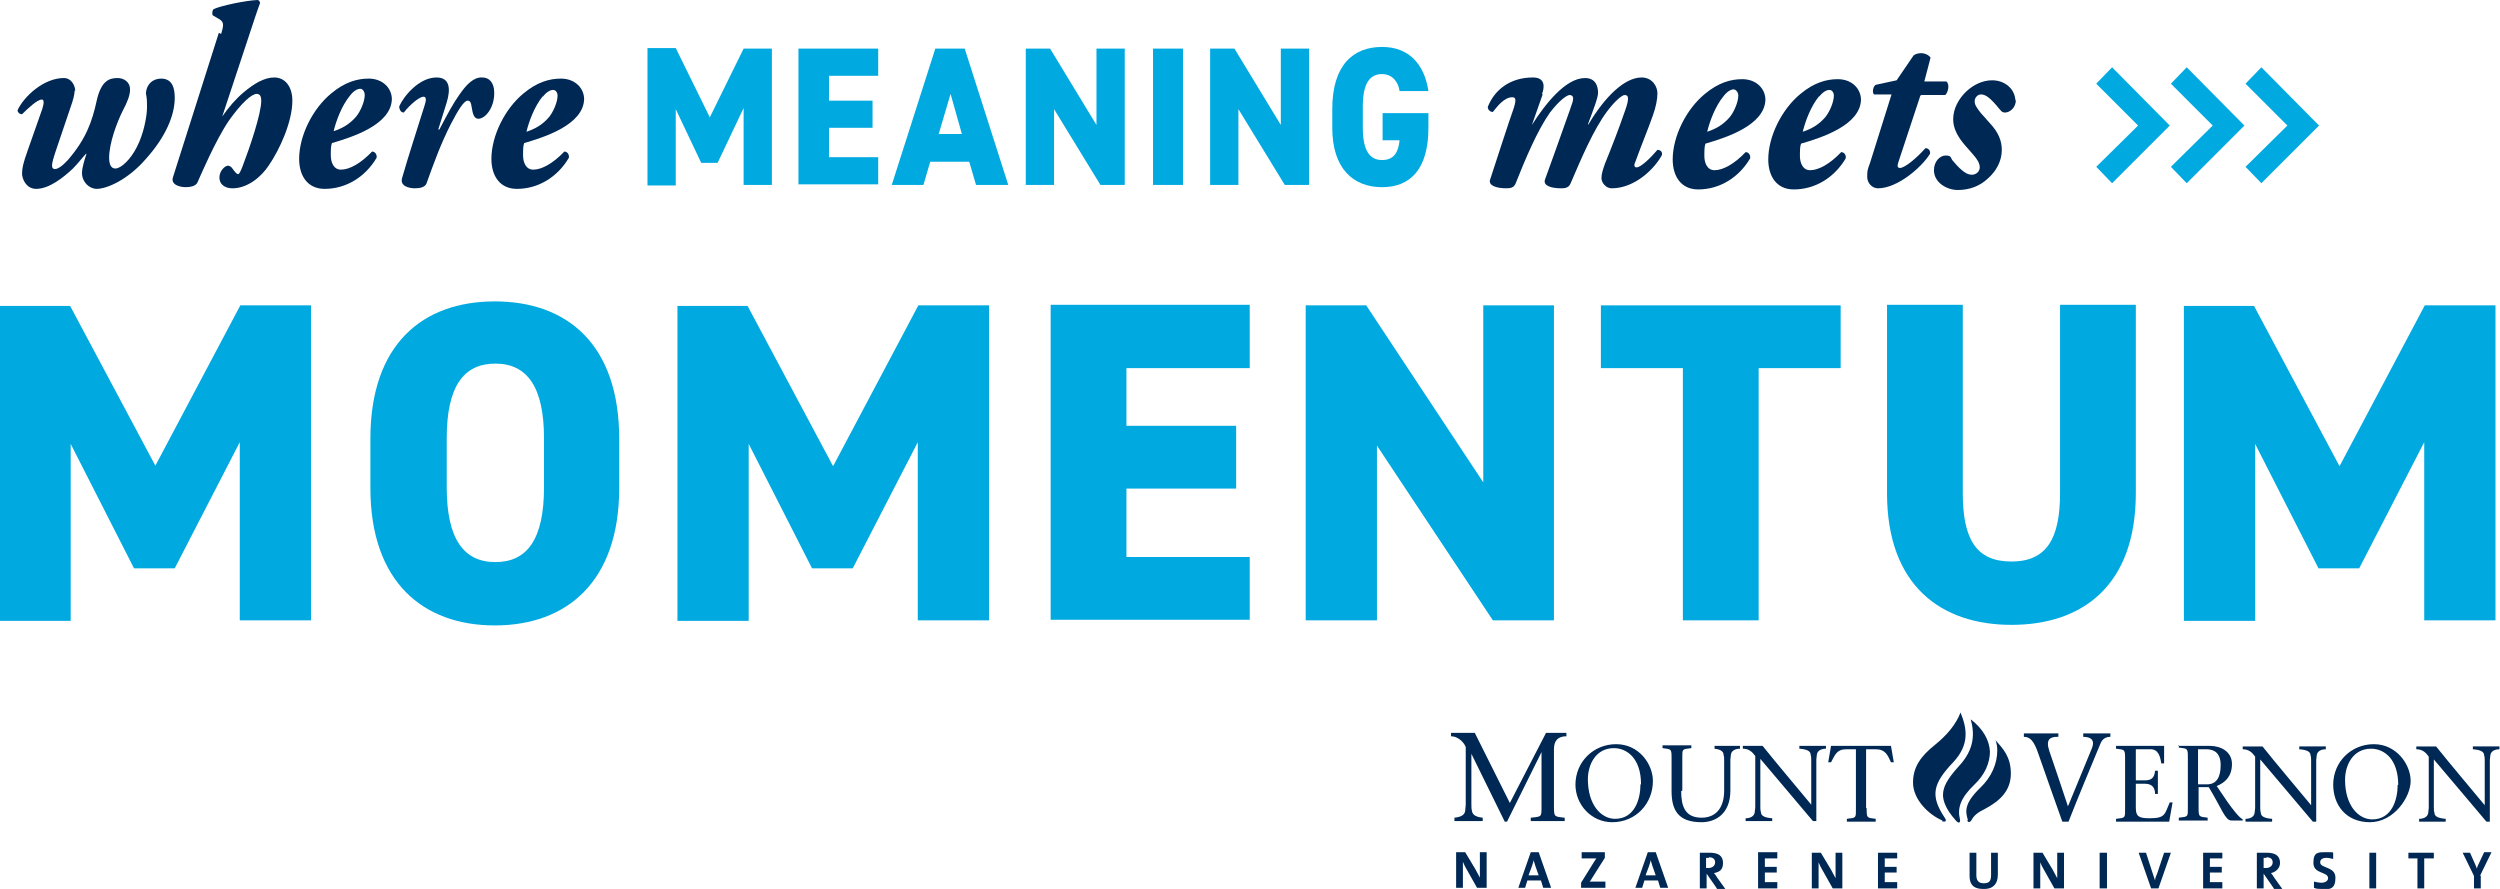 <?xml version="1.0" encoding="UTF-8"?> <svg xmlns="http://www.w3.org/2000/svg" version="1.1" viewBox="0 0 442.1 157.2"><defs><style> .cls-1 { fill: #002855; } .cls-2 { fill: #00a9e0; } </style></defs><g><g id="Layer_1"><g><path class="cls-1" d="M260.2,133.2h0s0,9,0,9c0,.5,0,.8.1,1.2.1.8.9,1.1,1.9,1.2v.6s-5,0-5,0v-.6c1-.1,1.8-.4,1.9-1.2,0-.4.1-.7.1-1.2v-10.1c-.4-1-1.5-1.9-2.6-1.9v-.6s4.2,0,4.2,0l6.2,12.4,6.4-12.4h3.6s0,.6,0,.6c-1.6,0-2.2.9-2.2,2.3v9.9c0,2.1,0,2,1.9,2.2v.6s-6,0-6,0v-.6c2-.2,1.9-.1,1.9-2.2v-9.4s0,0,0,0l-6.1,12.3h-.4s-6-12.2-6-12.2h0Z"></path><path class="cls-1" d="M278.6,138.8c0-4.1,3.2-7.2,7.2-7.2,4.1,0,6.5,3.6,6.5,6.5,0,4-3,7.3-7.2,7.3-3.6,0-6.5-3-6.5-6.7h0ZM290.2,138.7c0-4.6-2.5-6.4-4.8-6.4-3.2,0-4.6,2.9-4.6,5.5,0,4.6,2.4,7,4.8,7,3.5,0,4.5-3.5,4.5-6.1h0Z"></path><path class="cls-1" d="M297.3,139.9c0,2.7.7,4.7,3.6,4.7,2.6,0,4-1.8,4-4.8v-5.3c0-.4,0-.7-.1-1,0-.7-.7-1-1.6-1.1v-.5s4.5,0,4.5,0v.5c-.9,0-1.5.4-1.6,1,0,.3-.1.6-.1,1v5.4c0,4.1-2.6,5.6-5.1,5.6-4.1,0-5.3-2.1-5.3-5.5v-5.7c0-1.8,0-1.7-1.6-1.9v-.5s5.1,0,5.1,0v.5c-1.7.2-1.6.1-1.6,1.9v5.6h0Z"></path><path class="cls-1" d="M320.6,145.2c-3-3.6-6.2-7.3-9.3-11v8.4c0,.4,0,.7.1,1,0,.7.7,1,2,1.1v.5s-4.7,0-4.7,0v-.5c.9,0,1.5-.4,1.6-1,0-.3.1-.6.1-1v-9c-.5-.7-1.1-1.3-2.2-1.3v-.5s3.5,0,3.5,0c2.8,3.5,5.8,7,8.6,10.4h0s0-7.8,0-7.8c0-.4,0-.7-.1-1,0-.7-.7-1-2-1.1v-.5s4.7,0,4.7,0v.5c-.9,0-1.5.4-1.6,1,0,.3-.1.6-.1,1v10.8s-.7,0-.7,0h0Z"></path><path class="cls-1" d="M330.1,142.9c0,1.8,0,1.7,1.6,1.9v.5s-5.1,0-5.1,0v-.5c1.7-.2,1.6-.1,1.6-1.9v-10.4s-1.7,0-1.7,0c-1.7,0-2,1-2.7,2.3h-.5s.5-2.9.5-2.9h10.6s.5,2.9.5,2.9h-.5c-.6-1.3-1-2.3-2.7-2.3h-1.7s0,10.4,0,10.4h0Z"></path><path class="cls-1" d="M363.8,130.3c-1.2,0-2.1.4-1.4,2.5.9,2.6,2.2,6.5,3.3,9.8,1.4-3.4,2.8-6.8,4.2-10.2.6-1.4,0-2.1-1.5-2.1v-.6s4.8,0,4.8,0v.6c-.6,0-1.4.2-1.8,1.3-1.9,4.6-3.8,9.1-5.6,13.7h-1.1c-1.4-3.9-2.9-8.2-4.2-11.9-.8-2.4-1.5-3.1-2.6-3.1v-.6s6.1,0,6.1,0v.6h0Z"></path><path class="cls-1" d="M374.2,144.8c1.7-.2,1.6-.1,1.6-1.9v-8.6c0-1.8,0-1.7-1.6-1.9v-.5s0,0,0,0h8.5s0,3.1,0,3.1h-.5c-.2-1.4-.6-2.5-1.9-2.5h-2.6s0,5.5,0,5.5h1.6c1.2,0,1.7-.5,1.8-1.7h.5s0,4.1,0,4.1h-.5c0-1.1-.5-1.8-1.8-1.8h-1.6s0,4.3,0,4.3c0,1.6.7,1.8,2.5,1.8,2.8,0,2.6-.8,3.5-2.8h.5s-.6,3.4-.6,3.4h-9.4s0-.5,0-.5h0Z"></path><path class="cls-1" d="M385.2,131.9h5.6c1.9,0,3.9,1,3.9,3.2s-1.2,3.3-2.7,3.9l1.9,2.8c1,1.4,2,2.7,2.7,3.1v.2s-2,0-2,0c-1.1,0-1.7-2.1-4-5.9h-1.8s0,3.5,0,3.5c0,1.8,0,1.7,1.6,1.9v.5s-5.1,0-5.1,0v-.5c1.7-.2,1.6-.1,1.6-1.9v-8.6c0-1.8,0-1.7-1.6-1.9v-.5h0ZM388.7,138.7h1.6c1.7,0,2.4-1.3,2.4-3.4,0-2.1-1.1-2.8-2.5-2.8h-1.5s0,6.2,0,6.2h0Z"></path><path class="cls-1" d="M409,145.3c-3-3.6-6.2-7.3-9.3-11v8.4c0,.4,0,.7.1,1,0,.7.7,1,2,1.1v.5s-4.7,0-4.7,0v-.5c.9,0,1.5-.4,1.6-1,0-.3.1-.6.1-1v-9c-.5-.7-1.1-1.3-2.2-1.3v-.5s3.5,0,3.5,0c2.8,3.5,5.8,7,8.6,10.4h0s0-7.8,0-7.8c0-.4,0-.7-.1-1,0-.7-.7-1-2-1.1v-.5s4.7,0,4.7,0v.5c-.9,0-1.5.4-1.6,1,0,.3-.1.6-.1,1v10.8s-.7,0-.7,0h0Z"></path><path class="cls-1" d="M412.6,138.8c0-4.1,3.2-7.2,7.2-7.2s6.5,3.6,6.5,6.5-3,7.3-7.2,7.3-6.5-3-6.5-6.7h0ZM424.1,138.8c0-4.6-2.5-6.4-4.8-6.4-3.2,0-4.6,2.9-4.6,5.5,0,4.6,2.4,7,4.8,7,3.5,0,4.5-3.5,4.5-6.1h0Z"></path><path class="cls-1" d="M439.7,145.3c-3-3.6-6.2-7.3-9.3-11v8.4c0,.4,0,.7.1,1,0,.7.7,1,2,1.1v.5s-4.7,0-4.7,0v-.5c.9,0,1.5-.4,1.6-1,0-.3.1-.6.1-1v-9c-.5-.7-1.1-1.3-2.2-1.3v-.5s3.5,0,3.5,0c2.8,3.5,5.8,7,8.6,10.4h0s0-7.8,0-7.8c0-.4,0-.7-.1-1,0-.7-.7-1-2-1.1v-.5s4.7,0,4.7,0v.5c-.9,0-1.5.4-1.6,1,0,.3-.1.6-.1,1v10.8s-.7,0-.7,0h0Z"></path><path class="cls-1" d="M261.2,157l-1.8-3.2c-.3-.5-.5-.9-.7-1.4,0,.5,0,1.5,0,2.3v2.3s-1.2,0-1.2,0v-6.3s1.6,0,1.6,0l1.8,3c.3.5.5,1,.8,1.5,0-.6,0-1.8,0-2.5v-2s1.2,0,1.2,0v6.3s-1.6,0-1.6,0h0Z"></path><path class="cls-1" d="M272.9,157l-.4-1.3h-2.4s-.4,1.3-.4,1.3h-1.2s2.2-6.3,2.2-6.3h1.4s2.2,6.3,2.2,6.3h-1.3ZM271.5,153.1c-.1-.3-.2-.7-.3-1h0c0,.3-.2.7-.3,1.1l-.6,1.6h1.8s-.6-1.7-.6-1.7h0Z"></path><path class="cls-1" d="M279.6,157v-.9s2.3-3.7,2.3-3.7c.1-.2.3-.4.4-.6-.2,0-.5,0-1.1,0h-1.5s0-1.1,0-1.1h4.1s0,1,0,1l-2.4,3.8c0,.1-.2.3-.3.4.2,0,.6,0,1.4,0h1.4s0,1.1,0,1.1h-4.2Z"></path><path class="cls-1" d="M293.6,157l-.4-1.3h-2.4s-.4,1.3-.4,1.3h-1.2s2.2-6.3,2.2-6.3h1.4s2.2,6.3,2.2,6.3h-1.3ZM292.2,153.1c-.1-.3-.2-.7-.3-1h0c0,.3-.2.7-.3,1.1l-.6,1.6h1.8s-.6-1.7-.6-1.7h0Z"></path><path class="cls-1" d="M303.6,157.1l-1.8-2.6h0s0,2.6,0,2.6h-1.2s0-6.3,0-6.3c.5,0,1.1,0,1.8,0,1.4,0,2.3.5,2.3,1.8s-.7,1.6-1.6,1.8c.2.2.4.5.5.7l1.5,2.1h-1.5ZM302.2,151.7c-.2,0-.4,0-.5,0v1.8c0,0,.3,0,.4,0,.7,0,1.2-.4,1.2-1s-.4-.9-1.1-.9h0Z"></path><polygon class="cls-1" points="310.9 157.1 310.9 150.7 314.3 150.7 314.3 151.8 312.1 151.8 312.1 153.3 314.2 153.3 314.2 154.3 312.1 154.3 312.1 156 314.3 156 314.3 157.1 310.9 157.1 310.9 157.1"></polygon><path class="cls-1" d="M324.1,157.1l-1.8-3.2c-.3-.5-.5-.9-.7-1.4,0,.5,0,1.5,0,2.3v2.3s-1.2,0-1.2,0v-6.3s1.6,0,1.6,0l1.8,3c.3.5.5,1,.8,1.5,0-.6,0-1.8,0-2.5v-2s1.2,0,1.2,0v6.3s-1.6,0-1.6,0h0Z"></path><polygon class="cls-1" points="332.1 157.1 332.1 150.8 335.5 150.8 335.5 151.8 333.3 151.8 333.3 153.3 335.4 153.3 335.4 154.3 333.3 154.3 333.3 156 335.5 156 335.5 157.1 332.1 157.1 332.1 157.1"></polygon><path class="cls-1" d="M350.7,157.2c-2,0-2.4-1.1-2.4-2.3v-4.1s1.2,0,1.2,0v4c0,.8.3,1.4,1.3,1.4s1.3-.4,1.3-1.5v-3.9s1.2,0,1.2,0v3.9c0,1.7-1,2.6-2.6,2.5h0Z"></path><path class="cls-1" d="M363.3,157.1l-1.8-3.2c-.3-.5-.5-.9-.7-1.4,0,.5,0,1.5,0,2.3v2.3s-1.2,0-1.2,0v-6.3s1.6,0,1.6,0l1.8,3c.3.5.5,1,.8,1.5,0-.6,0-1.8,0-2.5v-2s1.2,0,1.2,0v6.3s-1.6,0-1.6,0h0Z"></path><polygon class="cls-1" points="371.3 157.1 371.3 150.8 372.6 150.8 372.6 157.1 371.3 157.1 371.3 157.1"></polygon><path class="cls-1" d="M381.8,157.1h-1.4s-2.2-6.3-2.2-6.3h1.3s1.2,3.7,1.2,3.7c.1.4.3.8.4,1.2h0c0-.4.2-.8.4-1.3l1.2-3.6h1.2s-2.2,6.3-2.2,6.3h0Z"></path><polygon class="cls-1" points="389.6 157.1 389.6 150.8 393 150.8 393 151.8 390.8 151.8 390.8 153.3 392.9 153.3 392.9 154.3 390.8 154.3 390.8 156 393 156 393 157.1 389.6 157.1 389.6 157.1"></polygon><path class="cls-1" d="M402.1,157.1l-1.8-2.6h0s0,2.6,0,2.6h-1.2s0-6.3,0-6.3c.5,0,1.1,0,1.8,0,1.4,0,2.3.5,2.3,1.8,0,.9-.7,1.6-1.6,1.8.2.2.4.5.5.7l1.5,2.1h-1.5ZM400.8,151.7c-.2,0-.4,0-.5,0v1.8c0,0,.3,0,.4,0,.7,0,1.2-.4,1.2-1s-.4-.9-1.1-.9h0Z"></path><path class="cls-1" d="M410.5,157.2c-.4,0-.9,0-1.3-.2v-1.1c.4.1.9.2,1.4.2s1.1-.3,1.1-.8c0-1.2-2.6-.7-2.6-2.7s.9-1.9,2.4-1.9.8,0,1.1.1v1.1c-.4-.1-.8-.2-1.2-.2-.7,0-1.1.3-1.1.8,0,1.1,2.7.7,2.7,2.7s-.9,2.1-2.5,2.1h0Z"></path><polygon class="cls-1" points="419 157.1 419 150.8 420.2 150.8 420.2 157.1 419 157.1 419 157.1"></polygon><polygon class="cls-1" points="428.7 151.8 428.7 157.1 427.5 157.1 427.5 151.8 425.9 151.8 425.9 150.8 430.4 150.8 430.4 151.8 428.7 151.8 428.7 151.8"></polygon><path class="cls-1" d="M438.7,154.9v2.2s-1.2,0-1.2,0v-2.2s-2-4.1-2-4.1h1.3s.8,1.8.8,1.8c.2.4.3.7.4,1h0c.1-.4.3-.8.5-1.2l.8-1.7h1.3s-2,4.1-2,4.1h0Z"></path><path class="cls-1" d="M345.7,144.9c-1.5-1.7-2.1-3.2-2.1-4.3,0-1.4.7-2.8,2.8-5.1,2.8-3,2.8-5.8,2.1-8.3,2.2,1.7,3.3,3.7,3.4,5.7,0,2-.9,4.1-2.7,5.8-2.5,2.4-3.1,4.2-2.6,6.2.1.6-.2.9-.9,0h0Z"></path><path class="cls-1" d="M343.5,145.1c-2.4-1-5.2-3.7-5.2-6.7,0-2.8,1.4-4.7,3.9-6.7,2.1-1.7,3.7-3.6,4.5-5.7,1.1,2.7,1.7,5.6-1.3,8.8-3.6,3.8-4.1,5.9-1.5,9.8.5.7,0,.8-.5.6h0Z"></path><path class="cls-1" d="M347.9,145.1c.1.4.5.3.7,0,.5-1,1.3-1.5,2.5-2.1,2.6-1.4,4.5-3.2,4.5-6.2s-1.4-4.4-2.7-5.9c.2.6.3,1.2.3,1.8,0,2.3-1,4.7-3,6.6-3,2.9-2.6,4.3-2.2,5.7h0Z"></path></g><g><path class="cls-2" d="M27.5,82.3l15-28.3h12.5v55.7h-12.6v-31.5l-11.5,22.3h-7.2l-11.2-22v31.3H0v-55.7h12.4l15.1,28.3Z"></path><path class="cls-2" d="M87.5,110.6c-12.7,0-22-7.7-22-24.3v-8.7c0-16.8,9.3-24.3,22-24.3s22,7.5,22,24.3v8.7c0,16.6-9.3,24.3-22,24.3ZM79,86.2c0,9.1,3,13.2,8.6,13.2s8.6-4,8.6-13.2v-8.7c0-9.1-3-13.2-8.6-13.2s-8.6,4-8.6,13.2v8.7Z"></path><path class="cls-2" d="M147.4,82.3l15-28.3h12.5v55.7h-12.6v-31.5l-11.5,22.3h-7.2l-11.2-22v31.3h-12.6v-55.7h12.4l15.1,28.3Z"></path><path class="cls-2" d="M221,54v11.1h-21.8v10.2h19.4v11.1h-19.4v12.1h21.8v11.1h-35.2v-55.7h35.2Z"></path><path class="cls-2" d="M274.8,54v55.7h-10.8l-20.5-30.9v30.9h-12.6v-55.7h10.7l20.7,31.3v-31.3h12.6Z"></path><path class="cls-2" d="M325.5,54v11.1h-14.5v44.6h-13.4v-44.6h-14.5v-11.1h42.5Z"></path><path class="cls-2" d="M377.7,54v33.2c0,16.5-9.6,23.3-22,23.3s-22-6.9-22-23.3v-33.3h13.4v33.3c0,8.2,2.4,12.1,8.6,12.1s8.6-4,8.6-12.1v-33.3h13.4Z"></path><path class="cls-2" d="M413.8,82.3l15-28.3h12.5v55.7h-12.6v-31.5l-11.5,22.3h-7.2l-11.2-22v31.3h-12.6v-55.7h12.4l15.1,28.3Z"></path></g><g><path class="cls-1" d="M13.2,16c0,.7-.3,1.8-.7,2.9l-2.3,6.8c-.8,2.3-1,3.1-1,3.6,0,.4.2.6.5.6.5,0,1.3-.5,2.3-1.6,3.2-3.7,4.3-6.8,5.1-10.5.8-3.6,2.3-4,3.7-4,1.1,0,2.2.7,2.2,2,0,1-.4,2.1-1.3,3.8-1.1,2.2-2.4,5.8-2.4,8.3,0,1.1.3,1.9,1.1,1.9,1,0,2.7-1.6,3.8-3.8,1.2-2.3,1.8-5.4,1.8-7.1,0-.8,0-1.5-.2-2.4.1-1.6,1.2-2.6,2.7-2.6,2.1,0,2.4,1.9,2.4,3.4,0,3.1-1.6,6.9-5.1,10.8-3.2,3.7-6.9,5.3-8.7,5.3-1.3,0-2.6-1.2-2.6-2.8,0-1,.5-2.5.8-3.4h-.1c-.4.4-1.5,1.8-2.3,2.6-1.7,1.6-4.2,3.6-6.5,3.6-1.8,0-2.5-1.8-2.5-2.7,0-.9.2-1.9,1-4.1l2.6-7.4c.3-1,.3-1.6-.1-1.6-.8,0-2.5,1.6-3.5,2.6-.5,0-.8-.4-.8-.7,1.1-2.4,4.6-5.7,8.2-5.7,1.3,0,2,1.3,2,2.3Z"></path><path class="cls-1" d="M39.1,6c.5-1.6.5-2.1-.3-2.6l-1.2-.7c-.1-.4-.1-.8.2-1.1,1.3-.6,5.6-1.5,7.7-1.6.3,0,.4.2.5.5-.7,1.9-1.2,3.5-2,5.9l-4.7,14.2h0c1.1-1.6,2.4-3.1,3.7-4.2,1.9-1.6,3.7-2.7,5.5-2.7,1.9,0,3.2,1.6,3.2,4.1,0,3.7-2.2,8.6-4.2,11.5-1.4,2.1-3.8,4-6.4,4-1.2,0-2.3-.6-2.3-1.9,0-1.2,1-2.1,1.5-2.1.3,0,.6.2.8.5.5.7.8,1,1,1s.4-.4.8-1.4c1.3-3.4,3.3-9.3,3.3-11.6,0-.7-.2-1.2-.8-1.2-.9,0-2.7,1.6-4.9,4.7-2.4,3.5-5.1,9.9-5.6,11-.3.6-1.2.8-2.1.8s-2.7-.4-2.2-1.8l8.1-25.5Z"></path><path class="cls-1" d="M69.3,17.4c0,4.7-7.2,6.9-10.6,7.9-.2.5-.2,1.2-.2,2.2,0,1.2.5,2.5,1.8,2.5,1.5,0,3.5-1.1,5.5-3.2.5,0,.9.5.8,1.1-2,3.4-5.4,5.5-9.2,5.5-3,0-4.5-2.3-4.5-5.3,0-4.1,2.4-8.9,5.7-11.6,2.4-2,4.6-2.6,6.6-2.6,2.4,0,4.1,1.6,4.1,3.7ZM61.9,16.9c-1.5,1.8-2.5,4.6-2.9,6.3,1.5-.5,2.8-1.2,4-2.6.8-1,1.5-2.7,1.5-3.8,0-.5-.3-1.1-.8-1.1s-1.2.4-1.8,1.2Z"></path><path class="cls-1" d="M87.4,16.5c0,2.6-1.6,4.5-2.8,4.5-.8,0-1-.9-1.2-2.1-.1-.8-.3-1.1-.7-1.1-.7,0-1.8,1.9-2.9,4-1.9,3.7-3.1,7.1-4.4,10.7-.3.6-1.1.8-2,.8-1.1,0-2.7-.4-2.3-1.8,1.2-4.2,2.8-9,4-12.9.3-.9.3-1.5-.2-1.5-.7,0-2.3,1.3-3.5,2.8-.5,0-.8-.5-.8-1.1.8-1.8,3.5-5.1,6.6-5.1,2.4,0,2.5,2.1,1.8,4.4l-1.5,4.8h.2c1.4-2.7,2.5-4.7,3.5-6.1,1.3-1.9,2.6-3.2,4.1-3.1,1.2,0,2.1.9,2.1,2.7Z"></path><path class="cls-1" d="M103.3,17.4c0,4.7-7.2,6.9-10.6,7.9-.2.5-.2,1.2-.2,2.2,0,1.2.5,2.5,1.8,2.5,1.5,0,3.5-1.1,5.5-3.2.5,0,.9.5.8,1.1-2,3.4-5.4,5.5-9.2,5.5-3,0-4.5-2.3-4.5-5.3,0-4.1,2.4-8.9,5.7-11.6,2.4-2,4.6-2.6,6.6-2.6,2.4,0,4.1,1.6,4.1,3.7ZM96,17c-1.5,1.8-2.5,4.6-2.9,6.3,1.5-.5,2.8-1.2,4-2.6.8-1,1.5-2.7,1.5-3.8,0-.5-.3-1-.8-1s-1.2.4-1.8,1.2Z"></path></g><g><path class="cls-2" d="M125.5,20.8l6-12.2h5s0,24.1,0,24.1h-5s0-13.6,0-13.6l-4.6,9.7h-2.9s-4.5-9.5-4.5-9.5v13.5s-5,0-5,0V8.5s5,0,5,0l6,12.2Z"></path><path class="cls-2" d="M155.3,8.6v4.8s-8.7,0-8.7,0v4.4s7.7,0,7.7,0v4.8s-7.7,0-7.7,0v5.2s8.7,0,8.7,0v4.8s-14.1,0-14.1,0V8.6s14.1,0,14.1,0Z"></path><path class="cls-2" d="M157.7,32.7l7.7-24.1h5.2s7.7,24.1,7.7,24.1h-5.7s-1.2-4.1-1.2-4.1h-6.9s-1.2,4.1-1.2,4.1h-5.7ZM166,23.7h4.1s-2-7.1-2-7.1l-2.1,7.1Z"></path><path class="cls-2" d="M198.9,8.6v24.1s-4.3,0-4.3,0l-8.2-13.4v13.4s-5,0-5,0V8.6s4.3,0,4.3,0l8.2,13.5v-13.5s5,0,5,0Z"></path><path class="cls-2" d="M209.2,32.7h-5.3s0-24.1,0-24.1h5.3s0,24.1,0,24.1Z"></path><path class="cls-2" d="M231.5,8.6v24.1s-4.3,0-4.3,0l-8.2-13.4v13.4s-5,0-5,0V8.6s4.3,0,4.3,0l8.2,13.5v-13.5s5,0,5,0Z"></path><path class="cls-2" d="M252.6,20v2.6c0,7.2-3.1,10.5-8.2,10.5-5.1,0-8.8-3.3-8.8-10.5v-3.3c0-7.8,3.7-11,8.8-11,4.8,0,7.5,3.1,8.2,7.8h-5.1c-.2-1.5-1.2-3-3.1-3-2.2,0-3.4,1.7-3.4,5.7v3.8c0,4,1.2,5.7,3.4,5.7,2.2,0,2.9-1.5,3.1-3.5h-3s0-4.8,0-4.8h8.1Z"></path></g><g><path class="cls-1" d="M272.8,16.7l-1.9,5.4h0c2.3-3.6,5.9-8.3,9.4-8.3,1.9,0,2.3,1.5,2.3,2.6,0,.9-.8,2.9-1.8,5.6h.1c2.9-4.9,6.4-8.3,9.4-8.3,1.9,0,2.8,1.6,2.8,2.8,0,1.1-.3,2.5-.8,3.9-.8,2.3-1.9,4.9-3.1,8.2-.3.6-.2,1,.2,1,.8,0,2.6-1.8,3.7-3.1.5,0,.9.3.8.9-1.2,2.3-4.7,5.9-8.9,5.9-1,0-1.8-1-1.8-1.8s.3-1.6.6-2.5c1.3-3.2,2.5-6.3,3.6-9.5.4-1.1.5-1.7.5-2.1s-.2-.6-.6-.6-1.6.9-3.1,2.9c-2.4,3.2-4.6,8.4-6.4,12.6-.3.8-.8,1-1.7,1-1.9,0-3.2-.5-2.9-1.5.2-.5,2.7-7.5,4.4-12.3.4-1.1.6-1.7.6-2.1s-.3-.6-.6-.6c-.5,0-1.8.9-3.5,3.1-2.2,3.1-4.4,8.3-6.1,12.6-.3.6-.7.8-1.6.8-1.8,0-3.2-.5-2.9-1.5.2-.6,3.5-10.8,4.2-12.7.5-1.6.3-1.9-.3-1.9-1.4,0-2.7,1.7-3.4,2.6-.5,0-.9-.4-.9-.9,1.2-3,3.9-5.2,8-5.2,2.1,0,2.1,1.6,1.6,2.9Z"></path><path class="cls-1" d="M312.2,17.5c0,4.7-7.2,6.9-10.6,7.9-.2.5-.2,1.2-.2,2.2,0,1.2.5,2.5,1.8,2.5,1.5,0,3.5-1.1,5.5-3.2.5,0,.9.5.8,1.1-2,3.4-5.4,5.5-9.2,5.5-3,0-4.5-2.3-4.5-5.3,0-4.1,2.4-8.9,5.7-11.6,2.4-2,4.6-2.6,6.6-2.6,2.4,0,4.1,1.6,4.1,3.7ZM304.8,17c-1.5,1.8-2.5,4.6-2.9,6.3,1.5-.5,2.8-1.2,4-2.6.8-1,1.5-2.7,1.5-3.8,0-.5-.3-1-.8-1.1-.5,0-1.2.4-1.8,1.2Z"></path><path class="cls-1" d="M329.1,17.5c0,4.7-7.2,6.9-10.6,7.9-.2.5-.2,1.2-.2,2.2,0,1.2.5,2.5,1.8,2.5,1.5,0,3.5-1.1,5.5-3.2.5,0,.9.5.8,1.1-2,3.4-5.4,5.5-9.2,5.5-3,0-4.5-2.3-4.5-5.3,0-4.1,2.4-8.9,5.7-11.6,2.4-2,4.6-2.6,6.6-2.6,2.4,0,4.1,1.6,4.1,3.7ZM321.7,17c-1.5,1.8-2.5,4.6-2.9,6.3,1.5-.5,2.8-1.2,4-2.6.8-1,1.5-2.7,1.5-3.8,0-.5-.3-1-.8-1s-1.2.4-1.8,1.2Z"></path><path class="cls-1" d="M339.6,16.9l-3.9,11.8c-.2.6-.2,1,.3,1,.8,0,2.8-1.6,4.5-3.5.6,0,.9.5.8,1-1.4,2.3-5.7,6.1-9.2,6.1-1.1,0-1.9-1-1.9-2s0-1.2.5-2.5l3.8-12.1h-3.1c-.4-.4-.1-1.5.3-1.7l3.7-.8,3-4.4c.4-.3.9-.4,1.4-.4s1.3.3,1.6.8l-1.1,4.2h3.9c.7.6.2,2.1-.2,2.4h-4.2Z"></path><path class="cls-1" d="M356.5,17.5c0,1.8-1.3,2.4-1.9,2.4s-.7-.3-1-.6c-1.7-2.1-2.5-2.6-3.3-2.6-.6,0-1.1.6-1.1,1.2s.3,1.1,1.1,2.1l1.6,1.8c1.5,1.6,2.1,3.1,2.1,4.7,0,1.9-.9,3.7-2.5,5.1-1.4,1.3-3.2,2-5.3,2-1.9,0-4.2-1.3-4.2-3.5,0-1.5,1-2.6,2.1-2.6s.8.5,1.3,1c1.6,1.9,2.5,2.4,3.3,2.4.8,0,1.4-.6,1.4-1.3s-.4-1.4-1.2-2.3l-1.4-1.6c-1.3-1.5-2.1-3-2.1-4.6,0-2,1.1-3.8,2.4-5,1.2-1.1,2.8-1.9,4.5-1.9,2.3,0,4.1,1.6,4.1,3.7Z"></path></g><g><polygon class="cls-2" points="399.9 32.4 397.1 29.5 404.5 22.2 397.1 14.8 399.9 11.9 410.1 22.2 399.9 32.4"></polygon><polygon class="cls-2" points="386.7 32.4 383.9 29.5 391.3 22.2 383.9 14.8 386.7 11.9 396.9 22.2 386.7 32.4"></polygon><polygon class="cls-2" points="373.5 32.4 370.7 29.5 378.1 22.2 370.7 14.8 373.5 11.9 383.7 22.2 373.5 32.4"></polygon></g></g></g></svg> 